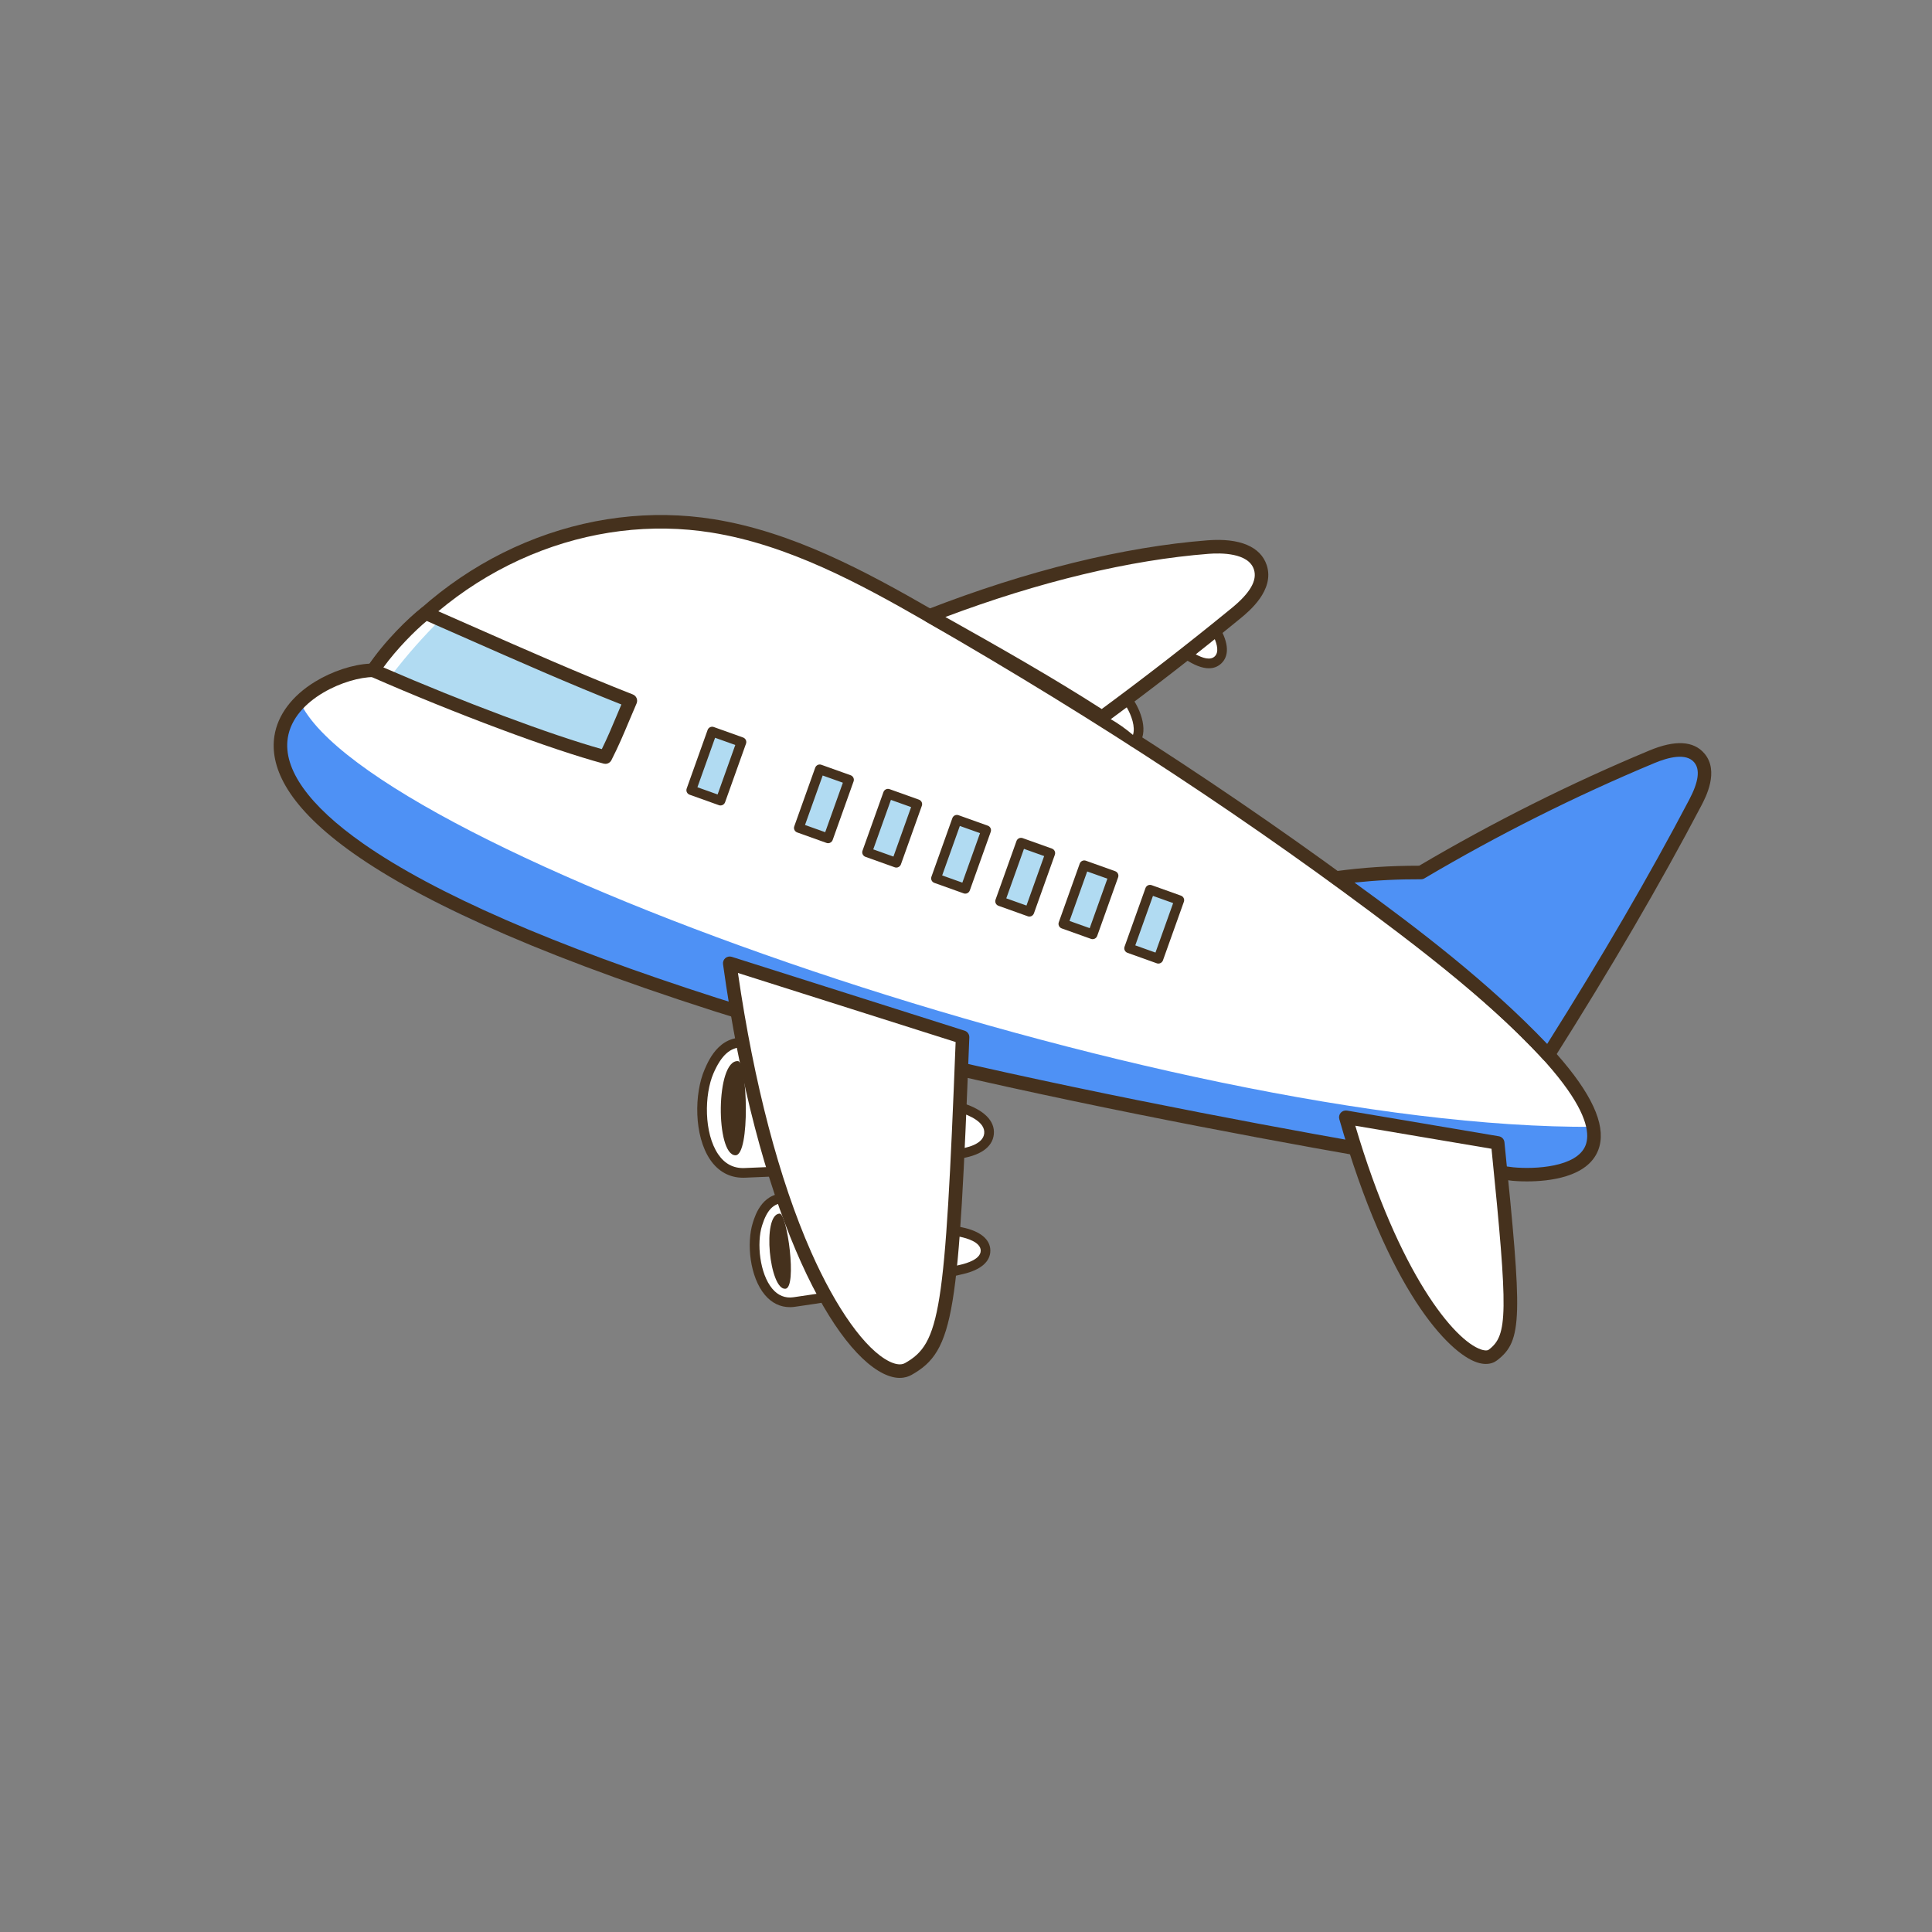 <?xml version="1.0" encoding="UTF-8"?>
<svg id="_飛行機" data-name="飛行機" xmlns="http://www.w3.org/2000/svg" viewBox="0 0 1000 1000">
  <rect x="0" y="0" width="1000" height="1000" fill="#808080" stroke="none"/>
  <defs>
    <style>
      .cls-1 {
        fill: #45311d;
      }

      .cls-1, .cls-2, .cls-3, .cls-4, .cls-5 {
        stroke-width: 0px;
      }

      .cls-2 {
        fill: #4e91f5;
      }

      .cls-3 {
        fill: #fcfeff;
      }

      .cls-4 {
        fill: #b1dbf2;
      }

      .cls-5 {
        fill: #fff;
      }
    </style>
  </defs>
  <g id="_本体" data-name="本体">
    <path class="cls-5" d="m783.15,607.69c22.87,2.16,107.08-2.77-57.32-127.7-77.83-59.14-160.03-112.45-244.74-161.24-35.29-20.32-71.98-40.08-112.19-46.54-63.92-10.28-132.49,16.97-175.74,74.75-36.59,0-147.2,68.93,177.06,172.94,134.26,43.06,394.88,86.1,412.93,87.8Z"/>
    <path class="cls-2" d="m825.06,583.24c-220.81,1.58-634.52-143.32-669.79-219.92-32.72,32.72,10.68,101.02,214.95,156.58,136.05,37.01,394.88,86.1,412.93,87.8,8.17.77,24.18.63,33.87-5.56,2.69-4.53,6.63-13.76,8.04-18.9Z"/>
    <path class="cls-1" d="m790.28,611.49c-3.75,0-6.53-.23-7.47-.32-17.99-1.7-277.48-44.26-413.67-87.95-196.26-62.95-231.82-112.18-227.09-142.38,1.69-10.78,9.13-20.71,20.95-27.94,8.9-5.45,19.6-8.97,28.38-9.4,21.22-27.87,49.04-49.51,80.54-62.67,31.41-13.11,65.13-17.29,97.53-12.08,40.74,6.55,78.35,26.79,113.38,46.97,90.59,52.17,170.77,105,245.11,161.49,75.45,57.33,107.92,95.98,99.28,118.14-5.49,14.09-25.64,16.14-36.93,16.14Zm-6.81-7.28c10.93,1.03,32.78-.03,37.22-11.4,4.08-10.46-3.09-38.67-96.99-110.03-74.1-56.31-154.03-108.97-244.37-160.99-34.46-19.85-71.42-39.76-111-46.12-31.11-5-63.52-.98-93.72,11.63-30.86,12.88-58.06,34.24-78.66,61.76-.66.88-1.7,1.4-2.8,1.4-13.33,0-41.01,11.11-44.19,31.47-2.53,16.14,10.95,35.04,38.96,54.65,37.08,25.95,98.77,52.86,183.35,79.99,132.74,42.58,394.95,86.02,412.19,87.65Z"/>
  </g>
  <g id="_コックピット窓" data-name="コックピット窓">
    <path class="cls-4" d="m194.42,345.31c37.16,19.93,77.99,36.39,118.91,46.55,0,0-1.18-1.18-1.18-1.18,5.29-10.41,9.8-18.51,15.08-28.92-35.4-11.33-72.82-25.02-107.92-43.13-7.82,8.41-17.2,14.9-24.89,26.68Z"/>
    <path class="cls-3" d="m228.13,320.53c-9.02,8.92-17.43,18.45-25.15,28.51-2.79-1.19-5.58-2.38-8.37-3.57,7.38-10.8,16.09-20.68,25.87-29.36,2.28,1.96,5.18,3.18,7.66,4.42Z"/>
    <path class="cls-1" d="m313.35,395.37c-.3,0-.61-.04-.91-.12-27.08-7.27-76.7-25.82-120.68-45.09-.94-.41-1.66-1.22-1.95-2.21-.29-.99-.14-2.05.42-2.91,8.25-12.64,21.61-25.67,28.05-30.49,1.01-.76,2.35-.91,3.5-.4,7.19,3.15,14.34,6.3,21.44,9.44,29.07,12.82,56.54,24.94,84.34,35.86.88.35,1.59,1.04,1.95,1.92.36.88.36,1.86-.02,2.73-1.5,3.45-2.78,6.5-3.98,9.36-2.83,6.75-5.27,12.57-9.04,19.99-.61,1.2-1.83,1.92-3.12,1.92Zm-114.9-49.92c41.23,17.89,86.58,34.86,113.05,42.29,2.97-6.04,5.11-11.16,7.55-16.98.81-1.93,1.66-3.95,2.58-6.12-26.79-10.62-53.27-22.3-81.24-34.64-6.47-2.85-12.97-5.72-19.51-8.59-5.92,4.84-15.55,14.53-22.44,24.04Z"/>
  </g>
  <g id="_垂直尾翼" data-name="垂直尾翼">
    <path class="cls-2" d="m801.35,546.02c26.63-42.07,52.95-86.44,76.1-130.52,3.84-7.31,7.45-16.85,2.13-23.17-5.66-6.72-16.41-4.01-24.52-.63-41.17,17.16-81.15,37.19-119.54,59.9-15.23-.06-29.16.85-43.76,2.8,38.32,27.64,77.85,57.52,109.58,91.61Z"/>
    <path class="cls-1" d="m801.35,549.52c-.97,0-1.9-.4-2.56-1.12-32.62-35.05-73.4-65.43-109.07-91.16-1.16-.84-1.7-2.3-1.35-3.69.35-1.39,1.51-2.43,2.93-2.62,14.55-1.95,28.34-2.84,43.27-2.84,38.17-22.52,78.25-42.59,119.14-59.63,13.35-5.57,22.96-5.03,28.54,1.61,7.7,9.14.62,22.62-1.71,27.05-21.18,40.32-46.84,84.31-76.24,130.76-.58.92-1.55,1.51-2.63,1.61-.11.01-.22.02-.32.02Zm-100.28-92.7c32.99,23.95,69.47,51.75,99.74,83.51,28.3-44.89,53.04-87.41,73.55-126.46,4.86-9.25,5.69-15.55,2.55-19.28-4.22-5.02-13.48-2.58-20.5.34-40.89,17.05-80.97,37.13-119.1,59.69-.54.32-1.15.5-1.79.49-11.92-.04-23.07.51-34.45,1.71Z"/>
  </g>
  <g id="_エンジン_奥_" data-name="エンジン（奥）">
    <g>
      <path class="cls-5" d="m583.92,362.65c4.1,5.69,8.09,16.21,3.08,21.59-5.02-4.6-10.64-8.55-16.67-11.7,3.8-3.47,7.75-6.78,13.59-9.89Z"/>
      <path class="cls-1" d="m587,386.74c-.6,0-1.21-.22-1.69-.66-4.86-4.46-10.29-8.27-16.14-11.33-.72-.38-1.22-1.09-1.32-1.89s.19-1.62.79-2.17c3.49-3.18,7.74-6.86,14.1-10.25,1.1-.59,2.47-.27,3.2.74,4.55,6.31,9.07,18.11,2.88,24.76-.49.53-1.16.8-1.83.8Zm-12.36-14.68c4.17,2.42,8.11,5.21,11.78,8.33,1.34-4.03-.74-10.11-3.31-14.43-3.2,1.87-5.82,3.83-8.47,6.09Z"/>
    </g>
    <g>
      <path class="cls-5" d="m629.22,326.15c2.79,4.87,5.29,11.68,1.16,15.48-4.19,3.86-10.85.65-15.94-2.76,4.94-3.96,9.88-7.92,14.78-12.72Z"/>
      <path class="cls-1" d="m625.73,345.9c-3.53,0-7.77-1.65-12.68-4.95-.66-.44-1.07-1.17-1.11-1.97-.03-.8.31-1.56.93-2.06,4.81-3.85,9.78-7.84,14.59-12.55.55-.54,1.33-.8,2.09-.69.77.11,1.44.56,1.83,1.23,4.64,8.1,4.89,14.69.68,18.56-1.76,1.62-3.88,2.43-6.34,2.43Zm-6.96-7.3c3.66,2.02,7.63,3.29,9.92,1.19,2.37-2.18,1.23-6.36-.17-9.52-3.25,3.01-6.52,5.72-9.74,8.32Z"/>
    </g>
  </g>
  <g id="_翼_前方奥_" data-name="翼（前方奥）">
    <path class="cls-5" d="m570.38,371.24c23.58-17.33,46.72-35.27,69.37-53.8,7.4-6.06,15.56-14.68,12.6-23.77-3.23-9.92-16.53-11.31-26.94-10.51-48.54,3.76-99.33,18.1-144.31,35.6,29.78,16.68,61.51,34.5,89.29,52.48Z"/>
    <path class="cls-1" d="m570.38,374.74c-.66,0-1.32-.19-1.9-.56-28.15-18.22-60.53-36.36-89.1-52.37-1.18-.66-1.88-1.95-1.78-3.3.09-1.35.96-2.53,2.22-3.02,51.59-20.08,101.84-32.47,145.31-35.83,16.56-1.28,27.41,3.3,30.54,12.92,4.2,12.91-9.28,23.94-13.71,27.57-22.59,18.49-45.98,36.63-69.51,53.92-.61.45-1.34.68-2.07.68Zm-81.06-55.39c26.3,14.75,55.22,31.11,80.93,47.64,22.78-16.79,45.4-34.36,67.28-52.26,9.56-7.82,13.32-14.36,11.49-19.98-2.84-8.72-17.27-8.57-23.34-8.1-40.85,3.16-87.85,14.45-136.36,32.71Z"/>
  </g>
  <g id="_エンジン_手前_" data-name="エンジン（手前）">
    <g>
      <path class="cls-5" d="m389.03,540.18c41.79,10.25,67.63,20.08,108.61,33.19,6.78,2.17,14.98,6.41,14.28,13.49-.69,6.98-9.36,9.6-16.32,10.47-38.06,4.77-72.39,8.46-110.3,9.75-22.72.77-25.62-35.68-18.28-52.57,3.56-8.19,9.33-17.44,22.02-14.33Z"/>
      <path class="cls-1" d="m384.6,609.59c-6.98,0-12.84-3.22-17.01-9.33-8.46-12.44-8.31-34.21-2.87-46.75,2.35-5.4,8.59-19.76,24.9-15.76h0c30.89,7.57,53.19,14.96,79.02,23.51,9.33,3.09,18.98,6.28,29.75,9.73,11.01,3.52,16.69,9.25,16.01,16.12-.67,6.78-7.24,11.29-18.5,12.7-39.51,4.95-73.43,8.51-110.53,9.77-.26,0-.52.01-.78.01Zm-.36-67.53c-6.32,0-10.92,4.23-14.93,13.44-4.81,11.08-5.01,31.03,2.42,41.94,3.35,4.93,7.89,7.33,13.48,7.14,36.91-1.25,70.7-4.79,110.08-9.73,5.04-.63,13.58-2.54,14.14-8.23.57-5.78-7.62-9.29-12.55-10.86-10.8-3.45-20.46-6.65-29.8-9.75-25.73-8.52-47.95-15.87-78.64-23.4h0c-1.48-.36-2.88-.55-4.2-.55Z"/>
      <path class="cls-1" d="m381.96,549.23c-11.6-.68-11.63,48.74-1.27,48.74,7.71,0,6.17-48.45,1.27-48.74Z"/>
    </g>
    <g>
      <path class="cls-5" d="m408.39,620.35c34.12,4.68,55.51,10.36,89.22,17.38,5.58,1.16,12.46,3.86,12.49,9.55.03,5.61-6.66,8.42-12.12,9.69-29.9,6.97-56.93,12.76-87,16.94-18.02,2.5-23.36-26.27-18.93-40.33,2.15-6.82,5.98-14.66,16.33-13.24Z"/>
      <path class="cls-1" d="m408.82,676.58c-4.96,0-9.38-2.14-12.88-6.29-7.88-9.32-9.6-26.89-6.27-37.45,1.32-4.17,5.32-16.84,19.06-14.96h0c25.24,3.46,43.62,7.49,64.9,12.15,7.68,1.68,15.63,3.42,24.49,5.27,9.31,1.94,14.45,6.2,14.48,11.99.03,5.71-4.96,10.02-14.06,12.14-31.05,7.23-57.77,12.89-87.22,16.98-.85.12-1.69.18-2.51.18Zm-2.86-53.9c-5.54,0-8.96,3.53-11.52,11.67-2.87,9.08-1.2,25,5.32,32.72,2.96,3.5,6.62,4.98,10.88,4.39,29.27-4.07,55.86-9.7,86.78-16.9,3.07-.72,10.21-2.85,10.19-7.24-.02-4.45-7.35-6.46-10.5-7.12-8.89-1.85-16.84-3.59-24.54-5.28-21.18-4.64-39.47-8.64-64.51-12.08h0c-.73-.1-1.42-.15-2.09-.15Z"/>
      <path class="cls-1" d="m403.52,628.15c-9.29.42-5.2,39.77,3.04,38.91,6.14-.64.88-39.08-3.04-38.91Z"/>
    </g>
  </g>
  <g id="_翼_前方手前_" data-name="翼（前方手前）">
    <path class="cls-5" d="m377.71,498.59c22.35,161.26,74.52,220.06,92.38,210.02,20.12-11.32,22.57-28.37,28.14-171.79l-120.52-38.23Z"/>
    <path class="cls-1" d="m465.74,713.2c-2.37,0-5.22-.6-8.57-2.26-27.7-13.74-65.47-85.89-82.93-211.87-.17-1.19.29-2.38,1.21-3.16.92-.78,2.17-1.02,3.31-.66l120.52,38.23c1.5.48,2.5,1.9,2.44,3.47-5.56,143.17-7.58,162.14-29.92,174.7-1.47.83-3.48,1.54-6.07,1.54Zm-83.78-209.59c8.3,57.24,21.37,107.07,37.87,144.4,12.98,29.35,28.1,50.53,40.46,56.66,2.35,1.16,5.65,2.26,8.09.89,18.23-10.26,20.78-25.92,26.25-166.21l-112.67-35.74Z"/>
  </g>
  <g id="_翼_後方手前_" data-name="翼（後方手前）">
    <path class="cls-5" d="m696.58,578.3c28.13,98.75,65.87,130.89,76.15,123.05,11.57-8.84,11.6-19.7,2.48-109.76l-78.63-13.29Z"/>
    <path class="cls-1" d="m769.1,705.98c-1.34,0-2.88-.23-4.64-.82-14.51-4.82-45.85-36.76-71.24-125.91-.33-1.16-.04-2.4.76-3.29s2.01-1.31,3.19-1.12l78.63,13.29c1.55.26,2.74,1.53,2.9,3.1,9.17,90.54,9.55,102.67-3.84,112.89-1.24.95-3.11,1.85-5.76,1.85Zm-67.6-123.3c22.63,76.51,51.19,111.2,65.17,115.84,1.04.35,2.94.81,3.94.05,9.83-7.5,10.04-18.32,1.39-103.97l-70.5-11.92Z"/>
  </g>
  <g id="_窓" data-name="窓">
    <g>
      <rect class="cls-4" x="362.73" y="380.44" width="16.1" height="32.2" transform="translate(155.06 -101.64) rotate(19.66)"/>
      <rect class="cls-4" x="418.42" y="399.97" width="16.1" height="32.2" transform="translate(164.88 -119.24) rotate(19.66)"/>
      <rect class="cls-4" x="453.74" y="412.59" width="16.1" height="32.2" transform="translate(171.19 -130.39) rotate(19.66)"/>
      <rect class="cls-4" x="489.41" y="426.08" width="16.1" height="32.2" transform="translate(177.81 -141.61) rotate(19.66)"/>
      <rect class="cls-4" x="522.6" y="437.94" width="16.1" height="32.2" transform="translate(183.74 -152.09) rotate(19.66)"/>
      <rect class="cls-4" x="555.32" y="449.64" width="16.1" height="32.2" transform="translate(189.58 -162.42) rotate(19.66)"/>
      <rect class="cls-4" x="589.37" y="462.28" width="16.1" height="32.2" transform="translate(195.82 -173.14) rotate(19.66)"/>
    </g>
    <g>
      <path class="cls-1" d="m372.94,416.91c-.28,0-.57-.05-.84-.15l-15.16-5.42c-1.3-.46-1.98-1.9-1.51-3.2l10.83-30.32c.46-1.3,1.9-1.98,3.2-1.51l15.16,5.42c.62.22,1.13.69,1.42,1.28s.32,1.29.09,1.91l-10.83,30.32c-.22.62-.69,1.13-1.28,1.42-.34.16-.7.24-1.07.24Zm-11.96-9.43l10.45,3.73,9.15-25.61-10.45-3.73-9.15,25.61Z"/>
      <path class="cls-1" d="m428.63,436.44c-.28,0-.56-.05-.84-.15l-15.16-5.42c-.62-.22-1.13-.69-1.42-1.28s-.32-1.29-.09-1.91l10.83-30.32c.22-.62.69-1.13,1.28-1.42.6-.28,1.29-.32,1.91-.09l15.16,5.42c1.3.46,1.98,1.9,1.51,3.2l-10.83,30.32c-.37,1.02-1.33,1.66-2.35,1.66Zm-11.96-9.43l10.45,3.73,9.15-25.61-10.45-3.73-9.15,25.61Z"/>
      <path class="cls-1" d="m463.95,449.06c-.28,0-.56-.05-.84-.15l-15.16-5.42c-.62-.22-1.13-.69-1.42-1.28s-.32-1.29-.09-1.91l10.83-30.32c.46-1.3,1.89-1.98,3.2-1.51l15.16,5.42c.62.22,1.13.69,1.42,1.28s.32,1.29.09,1.91l-10.83,30.32c-.37,1.02-1.33,1.66-2.35,1.66Zm-11.96-9.43l10.45,3.73,9.15-25.61-10.45-3.73-9.15,25.61Z"/>
      <path class="cls-1" d="m499.62,462.55c-.28,0-.57-.05-.84-.15l-15.16-5.42c-1.3-.46-1.98-1.9-1.51-3.2l10.83-30.32c.22-.62.69-1.13,1.28-1.42.6-.28,1.29-.32,1.91-.09l15.16,5.42c1.3.46,1.98,1.9,1.51,3.2l-10.83,30.32c-.22.62-.69,1.13-1.28,1.42-.34.16-.7.24-1.07.24Zm-11.96-9.43l10.45,3.73,9.15-25.61-10.45-3.73-9.15,25.61Z"/>
      <path class="cls-1" d="m532.81,474.41c-.28,0-.57-.05-.84-.15l-15.16-5.42c-1.3-.46-1.98-1.9-1.51-3.2l10.83-30.32c.22-.62.69-1.13,1.28-1.42.6-.28,1.29-.32,1.91-.09l15.16,5.42c1.3.46,1.98,1.9,1.51,3.2l-10.83,30.32c-.22.62-.69,1.13-1.28,1.42-.34.16-.7.24-1.07.24Zm-11.96-9.43l10.45,3.73,9.15-25.61-10.45-3.73-9.15,25.61Z"/>
      <path class="cls-1" d="m565.54,486.11c-.28,0-.57-.05-.84-.15l-15.16-5.42c-1.3-.46-1.98-1.9-1.51-3.2l10.83-30.32c.46-1.3,1.89-1.98,3.2-1.51l15.16,5.42c.62.22,1.13.69,1.42,1.28s.32,1.29.09,1.91l-10.83,30.32c-.22.62-.69,1.13-1.28,1.42-.34.16-.7.24-1.07.24Zm-11.96-9.43l10.45,3.73,9.15-25.61-10.45-3.73-9.15,25.61Z"/>
      <path class="cls-1" d="m599.58,498.75c-.28,0-.56-.05-.84-.15l-15.16-5.42c-.62-.22-1.13-.69-1.42-1.28-.28-.6-.32-1.29-.09-1.91l10.83-30.32c.46-1.3,1.9-1.98,3.2-1.51l15.16,5.42c.62.22,1.13.69,1.42,1.28.28.6.32,1.29.09,1.91l-10.83,30.32c-.37,1.02-1.33,1.66-2.35,1.66Zm-11.96-9.43l10.45,3.73,9.15-25.61-10.45-3.73-9.15,25.61Z"/>
    </g>
  </g>
</svg>